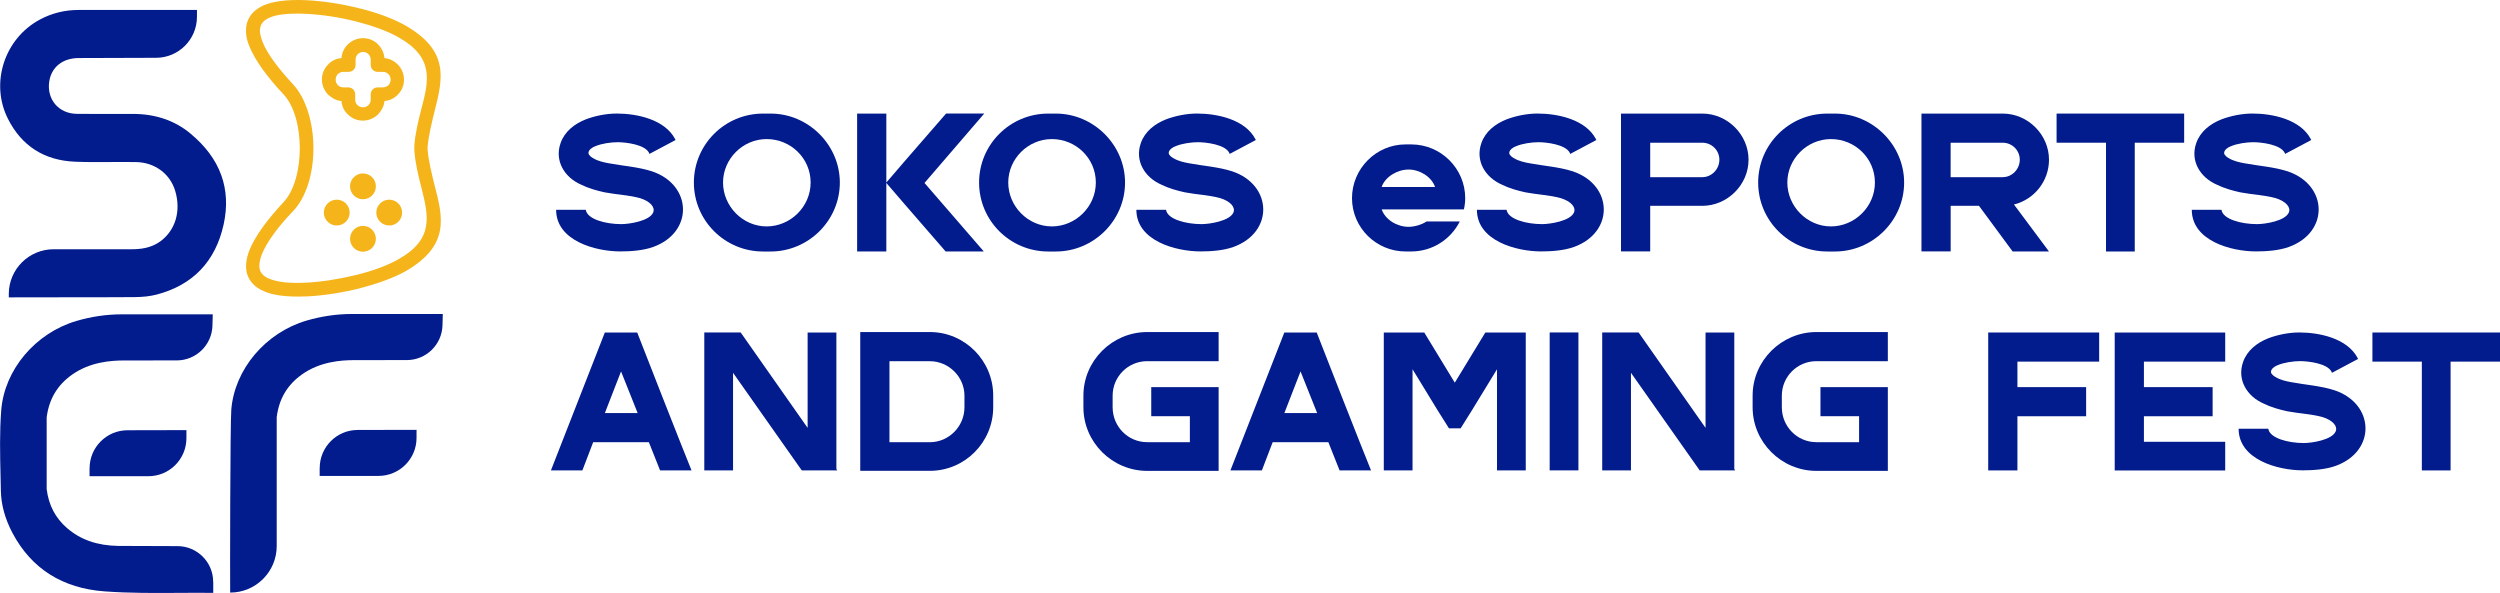 <?xml version="1.0" encoding="UTF-8"?>
<svg id="Layer_2" data-name="Layer 2" xmlns="http://www.w3.org/2000/svg" viewBox="0 0 600 142.3">
  <defs>
    <style>
      .cls-1 {
        fill: #021b8d;
      }

      .cls-1, .cls-2 {
        stroke-width: 0px;
      }

      .cls-2 {
        fill: #f4b41a;
      }
    </style>
  </defs>
  <g id="Layer_1-2" data-name="Layer 1">
    <g>
      <g>
        <path class="cls-1" d="M51.16,139.64c0-4.73-3.84-8.57-8.57-8.57-5.22,0-11.4-.02-14.17-.05-5.05-.07-9.08-1.47-12.32-4.27-2.81-2.43-4.42-5.51-4.9-9.37v-17.2c.56-4.39,2.55-7.75,6.08-10.25,4.3-3.04,9.21-3.41,12.53-3.42,2.66-.01,7.96-.01,12.6-.01,4.66,0,8.46-3.71,8.58-8.37l.07-2.69c-1.95,0-3.91,0-5.87,0-5.33,0-10.66,0-15.99,0-3.62,0-7.28.54-10.86,1.59-9.85,2.9-17.27,11.7-18.04,21.39-.41,5.19-.29,10.55-.17,15.73.03,1.22.06,2.44.08,3.65.06,3.36,1.01,6.78,2.82,10.18,4.54,8.51,11.96,13.21,22.06,13.95,5.96.44,12.07.4,17.99.36,2.65-.02,5.4-.03,8.1,0,0-.6,0-1.54,0-2.64Z"/>
        <path class="cls-1" d="M21.49,112.39v1.9c4.64,0,9.37,0,14.11,0,5.05,0,9.14-4.08,9.14-9.13v-1.93c-4.7.02-9.43.03-14.12.03-5.04,0-9.12,4.09-9.12,9.13Z"/>
      </g>
      <path class="cls-1" d="M45.71,32.05c-3.77-3.13-8.41-4.71-13.78-4.71-1.4,0-2.82,0-4.24,0-3.04,0-6.19.02-9.29-.02-2.08-.03-3.91-.84-5.14-2.28-1.24-1.46-1.75-3.4-1.44-5.48.51-3.45,3.21-5.61,7.04-5.63,3.96-.02,12.06-.04,18.6-.06,5.42-.01,9.81-4.41,9.81-9.83v-1.66c-5.12.01-10.23.01-15.35.01-4.37,0-8.74,0-13.1,0-3.29,0-6.4.78-9.23,2.29C1.03,9.27-2.41,19.95,1.9,28.5c3.29,6.53,8.71,10,16.09,10.31,2.8.12,5.67.1,8.45.08,2.05-.01,4.17-.03,6.27.01,4.43.09,8.09,2.79,9.33,6.89,1.45,4.82.09,9.46-3.55,12.13-2.3,1.68-4.91,1.9-6.93,1.9h-.02c-3.17,0-6.33,0-9.5,0-2.44,0-5.85,0-9.16,0-5.91,0-10.72,4.75-10.77,10.65,0,.3,0,.59,0,.86,0,.01,0,.03,0,.04h.03c4.39-.02,8.85-.02,13.16-.02,5.54,0,11.26,0,16.89-.04,2.13-.01,3.92-.22,5.47-.63,8.66-2.3,14.04-7.94,16-16.76,1.9-8.56-.77-15.92-7.95-21.86Z"/>
      <g>
        <path class="cls-1" d="M76.72,112.32v1.9c4.64,0,9.37,0,14.11,0,5.04,0,9.14-4.08,9.14-9.13v-1.93c-4.7.02-9.43.03-14.12.03-5.04,0-9.12,4.09-9.12,9.13Z"/>
        <path class="cls-1" d="M55.24,142.22c6.17,0,11.17-5,11.17-11.17v-30.95c.56-4.39,2.55-7.75,6.08-10.25,4.3-3.04,9.21-3.41,12.53-3.42,2.66-.01,7.96-.01,12.6-.01,4.66,0,8.46-3.71,8.58-8.37l.07-2.69c-1.95,0-3.91,0-5.87,0-5.33,0-10.66,0-15.99,0-3.62,0-7.28.54-10.86,1.59-9.85,2.9-17.27,11.7-18.04,21.39-.27,3.45-.31,40.4-.27,43.89h0Z"/>
      </g>
      <g>
        <path class="cls-1" d="M155.78,36.71c-.97-2.04-5.61-2.58-7.54-2.58-1.62,0-3.88.32-5.39.97-.65.22-1.62.86-1.62,1.61,0,.54.75,1.07,1.19,1.29,1.08.65,2.48.97,3.67,1.18,3.45.65,7.01.86,10.35,1.93,9.7,3.22,10.13,14.61.32,18.16-2.37.86-5.39,1.07-7.87,1.07-6.04,0-15.42-2.58-15.42-9.99h7.12c.32,2.26,4.74,3.44,8.51,3.44,1.94,0,6.79-.75,7.66-2.79.54-1.29-.75-2.69-3.13-3.44-2.7-.75-5.71-.86-8.52-1.4-1.94-.43-3.88-.97-5.61-1.83-3.99-1.72-6.47-5.69-4.96-9.99.97-2.79,3.34-4.62,6.04-5.69,2.26-.86,4.96-1.4,7.44-1.4,4.85,0,11.53,1.4,14.01,6.13l.11.22-6.26,3.33-.11-.22Z"/>
        <path class="cls-1" d="M201.56,43.81c0,9.13-7.54,16.55-16.6,16.55h-1.83c-9.16,0-16.6-7.41-16.6-16.55s7.44-16.55,16.6-16.55h1.83c9.05,0,16.6,7.52,16.6,16.55ZM183.99,33.38c-5.71,0-10.46,4.73-10.46,10.43s4.74,10.53,10.46,10.53,10.56-4.73,10.56-10.53-4.74-10.43-10.56-10.43Z"/>
        <path class="cls-1" d="M205.71,27.26h7.01v16.55l4.53-5.27,9.81-11.29h9.16l-14.34,16.66,14.23,16.44h-9.16l-9.7-11.18-4.53-5.26v16.44h-7.01V27.26Z"/>
        <path class="cls-1" d="M270.01,43.81c0,9.13-7.54,16.55-16.6,16.55h-1.83c-9.16,0-16.6-7.41-16.6-16.55s7.44-16.55,16.6-16.55h1.83c9.05,0,16.6,7.52,16.6,16.55ZM252.44,33.38c-5.71,0-10.46,4.73-10.46,10.43s4.74,10.53,10.46,10.53,10.56-4.73,10.56-10.53-4.74-10.43-10.56-10.43Z"/>
        <path class="cls-1" d="M295.04,36.71c-.97-2.04-5.61-2.58-7.54-2.58-1.62,0-3.88.32-5.39.97-.65.22-1.62.86-1.62,1.61,0,.54.75,1.07,1.19,1.29,1.08.65,2.48.97,3.67,1.18,3.45.65,7.01.86,10.35,1.93,9.7,3.22,10.13,14.61.32,18.16-2.37.86-5.39,1.07-7.87,1.07-6.04,0-15.42-2.58-15.42-9.99h7.12c.32,2.26,4.74,3.44,8.51,3.44,1.94,0,6.79-.75,7.66-2.79.54-1.29-.75-2.69-3.13-3.44-2.7-.75-5.71-.86-8.52-1.4-1.94-.43-3.88-.97-5.61-1.83-3.99-1.72-6.47-5.69-4.96-9.99.97-2.79,3.34-4.62,6.04-5.69,2.26-.86,4.96-1.4,7.44-1.4,4.85,0,11.53,1.4,14.01,6.13l.11.22-6.26,3.33-.11-.22Z"/>
        <path class="cls-1" d="M338.06,54.44c1.4,0,3.23-.54,4.31-1.29h7.98c-2.16,4.3-6.58,7.2-11.64,7.2h-1.4c-7,0-12.83-5.69-12.83-12.79s5.82-12.9,12.83-12.9h1.4c7.12,0,12.94,5.8,12.94,12.9,0,.86-.11,1.83-.32,2.69h-19.73c.86,2.47,3.67,4.19,6.47,4.19ZM344.42,44.88c-.86-2.47-3.66-4.19-6.36-4.19s-5.61,1.72-6.47,4.19h12.83Z"/>
        <path class="cls-1" d="M376.77,36.71c-.97-2.04-5.61-2.58-7.54-2.58-1.62,0-3.88.32-5.39.97-.65.22-1.62.86-1.62,1.61,0,.54.75,1.07,1.19,1.29,1.08.65,2.48.97,3.67,1.18,3.45.65,7.01.86,10.35,1.93,9.7,3.22,10.13,14.61.32,18.16-2.37.86-5.39,1.07-7.87,1.07-6.04,0-15.42-2.58-15.42-9.99h7.12c.32,2.26,4.74,3.44,8.51,3.44,1.94,0,6.79-.75,7.66-2.79.54-1.29-.75-2.69-3.13-3.44-2.7-.75-5.71-.86-8.52-1.4-1.94-.43-3.88-.97-5.61-1.83-3.99-1.72-6.47-5.69-4.96-9.99.97-2.79,3.34-4.62,6.04-5.69,2.26-.86,4.96-1.4,7.44-1.4,4.85,0,11.53,1.4,14.01,6.13l.11.22-6.26,3.33-.11-.22Z"/>
        <path class="cls-1" d="M396.05,49.39v10.95h-7.01V27.26h19.51c6.04,0,11.1,5.05,11.1,11.07s-5.07,11.07-11.1,11.07h-12.5ZM408.55,42.52c2.26,0,4.1-1.94,4.1-4.19s-1.83-4.08-4.1-4.08h-12.5v8.27h12.5Z"/>
        <path class="cls-1" d="M456.99,43.81c0,9.13-7.54,16.55-16.6,16.55h-1.83c-9.16,0-16.6-7.41-16.6-16.55s7.44-16.55,16.6-16.55h1.83c9.05,0,16.6,7.52,16.6,16.55ZM439.42,33.38c-5.71,0-10.46,4.73-10.46,10.43s4.74,10.53,10.46,10.53,10.56-4.73,10.56-10.53-4.74-10.43-10.56-10.43Z"/>
        <path class="cls-1" d="M491.76,60.35h-8.73l-8.08-10.96h-6.79v10.95h-7.01V27.26h19.51c6.04,0,11.1,5.05,11.1,11.07,0,5.16-3.56,9.56-8.41,10.75l8.41,11.28ZM480.65,42.52c2.26,0,4.1-1.94,4.1-4.19s-1.83-4.08-4.1-4.08h-12.5v8.27h12.5Z"/>
        <path class="cls-1" d="M493.59,27.26h30.61v6.99h-11.86v26.11h-6.9v-26.11h-11.86v-6.99Z"/>
        <path class="cls-1" d="M548.34,36.71c-.97-2.04-5.61-2.58-7.54-2.58-1.62,0-3.88.32-5.39.97-.65.22-1.62.86-1.62,1.61,0,.54.75,1.07,1.19,1.29,1.08.65,2.48.97,3.67,1.18,3.45.65,7.01.86,10.35,1.93,9.7,3.22,10.13,14.61.32,18.16-2.37.86-5.39,1.07-7.87,1.07-6.04,0-15.42-2.58-15.42-9.99h7.12c.32,2.26,4.74,3.44,8.51,3.44,1.94,0,6.79-.75,7.66-2.79.54-1.29-.75-2.69-3.13-3.44-2.7-.75-5.71-.86-8.52-1.4-1.94-.43-3.88-.97-5.61-1.83-3.99-1.72-6.47-5.69-4.96-9.99.97-2.79,3.34-4.62,6.04-5.69,2.26-.86,4.96-1.4,7.44-1.4,4.85,0,11.53,1.4,14.01,6.13l.11.22-6.26,3.33-.11-.22Z"/>
        <path class="cls-1" d="M152.93,79.8c0,.11,11.86,30.3,13.04,33.1h-7.55l-2.69-6.77h-13.37l-2.59,6.77h-7.55l12.94-33.1h7.76ZM153.04,99.14l-3.99-10-3.88,9.99h7.87Z"/>
        <path class="cls-1" d="M177.77,79.8l16.06,22.89v-22.89h6.9v32.77l.21.32h-8.52l-16.49-23.42v23.42h-6.9v-33.1h8.73Z"/>
        <path class="cls-1" d="M223.17,79.69c8.41,0,15.2,6.88,15.2,15.26v2.79c0,8.38-6.79,15.26-15.2,15.26h-16.71v-33.31h16.71ZM213.47,106.13h9.7c4.53,0,8.3-3.76,8.3-8.38v-2.79c0-4.52-3.77-8.27-8.3-8.27h-9.7v19.45Z"/>
        <path class="cls-1" d="M292.47,79.69v6.99h-17.14c-4.64,0-8.3,3.76-8.3,8.27v2.79c0,4.62,3.67,8.38,8.3,8.38h10.24v-6.23h-9.27v-6.98h16.17v20.1h-17.14c-8.41,0-15.31-6.88-15.31-15.26v-2.8c0-8.38,6.9-15.26,15.31-15.26h17.14Z"/>
        <path class="cls-1" d="M316.01,79.8c0,.11,11.86,30.3,13.04,33.1h-7.55l-2.69-6.77h-13.37l-2.59,6.77h-7.55l12.94-33.1h7.76ZM316.12,99.14l-3.99-10-3.88,9.99h7.87Z"/>
        <path class="cls-1" d="M341.82,79.8l7.33,12.04,7.33-12.04h9.7v33.1h-6.9v-24.28l-6.04,9.89-2.69,4.29h-2.8l-2.7-4.29-6.04-9.89v24.28h-6.9v-33.1h9.7Z"/>
        <path class="cls-1" d="M371.92,112.89v-33.1h6.9v33.1h-6.9Z"/>
        <path class="cls-1" d="M393.27,79.8l16.06,22.89v-22.89h6.9v32.77l.21.32h-8.52l-16.49-23.42v23.42h-6.9v-33.1h8.73Z"/>
        <path class="cls-1" d="M453.08,79.69v6.99h-17.14c-4.64,0-8.3,3.76-8.3,8.27v2.79c0,4.62,3.67,8.38,8.3,8.38h10.24v-6.23h-9.27v-6.98h16.17v20.1h-17.14c-8.41,0-15.31-6.88-15.31-15.26v-2.8c0-8.38,6.9-15.26,15.31-15.26h17.14Z"/>
        <path class="cls-1" d="M503.8,79.8v6.99h-19.62v6.12h16.49v6.99h-16.49v13h-7.01v-33.1h26.63Z"/>
        <path class="cls-1" d="M534.05,79.8v6.99h-19.51v6.12h16.49v6.99h-16.49v6.13h19.51v6.88h-26.52v-33.1h26.52Z"/>
        <path class="cls-1" d="M559.58,89.25c-.97-2.04-5.61-2.58-7.54-2.58-1.62,0-3.88.32-5.39.97-.65.22-1.62.86-1.62,1.61,0,.54.75,1.07,1.19,1.29,1.08.65,2.48.97,3.67,1.18,3.45.65,7.01.86,10.35,1.93,9.7,3.22,10.13,14.61.32,18.16-2.37.86-5.39,1.07-7.87,1.07-6.04,0-15.42-2.58-15.42-9.99h7.12c.32,2.26,4.74,3.44,8.51,3.44,1.94,0,6.79-.75,7.66-2.79.54-1.29-.75-2.69-3.13-3.44-2.7-.75-5.71-.86-8.52-1.4-1.94-.43-3.88-.97-5.61-1.83-3.99-1.72-6.47-5.69-4.96-9.99.97-2.79,3.34-4.62,6.04-5.69,2.26-.86,4.96-1.4,7.44-1.4,4.85,0,11.53,1.4,14.01,6.13l.11.22-6.26,3.33-.11-.22Z"/>
        <path class="cls-1" d="M569.39,79.8h30.61v6.99h-11.86v26.11h-6.9v-26.11h-11.86v-6.99Z"/>
      </g>
      <g>
        <path class="cls-2" d="M73.46,71.15c4.08-.18,8.6-.89,12.86-1.95,4.08-1.06,7.89-2.39,10.82-3.99,10.91-6.21,9.22-12.94,7.09-21.01-.62-2.57-1.33-5.32-1.6-8.16v-.89c.27-2.84.98-5.59,1.6-8.16,2.04-8.07,3.81-14.81-7.18-21.01-2.93-1.6-6.74-3.01-10.82-3.99-4.26-1.06-8.78-1.77-12.86-1.95-4.52-.18-7.8.27-10.11,1.24-2.13.98-3.46,2.39-3.99,4.26-.44,1.68-.27,3.64.62,5.67,1.42,3.46,4.43,7.45,8.07,11.35,2.66,2.75,3.99,7.89,3.99,13.03s-1.33,10.28-3.99,13.03c-3.64,3.9-6.65,7.89-8.07,11.35-.8,2.04-1.06,3.99-.62,5.67.53,1.77,1.77,3.28,4.08,4.26,2.22.98,5.5,1.42,10.11,1.24ZM64.59,66.89c-1.24-.53-1.95-1.24-2.22-2.13-.27-.98-.09-2.22.44-3.64,1.24-3.1,3.99-6.74,7.36-10.28,3.37-3.37,5.05-9.31,5.05-15.25s-1.68-11.88-4.88-15.34c-3.37-3.64-6.21-7.27-7.36-10.28-.53-1.42-.8-2.66-.44-3.64.27-.89.98-1.6,2.22-2.13,1.68-.71,4.43-1.06,8.51-.89,3.81.18,8.16.8,12.24,1.86,3.81.98,7.36,2.22,10.02,3.72,8.78,4.88,7.36,10.55,5.59,17.29-.71,2.75-1.42,5.59-1.68,8.69v1.33c.27,3.19.98,6.03,1.68,8.78,1.68,6.74,3.19,12.41-5.59,17.29-2.66,1.51-6.12,2.75-10.02,3.72-4.08.98-8.33,1.68-12.24,1.86-4.08.18-6.83-.18-8.69-.98Z"/>
        <path class="cls-2" d="M90.75,27.44c.8-.89,1.42-1.95,1.51-3.19,1.15-.09,2.31-.62,3.1-1.42l.09-.09c.98-.98,1.51-2.22,1.51-3.64s-.62-2.75-1.51-3.64c-.8-.8-1.95-1.42-3.19-1.51-.09-1.24-.62-2.31-1.42-3.19l-.09-.09c-.98-.98-2.22-1.51-3.64-1.51s-2.75.62-3.64,1.51-1.42,1.95-1.51,3.28c-1.24.09-2.39.62-3.19,1.51-.98.98-1.51,2.22-1.51,3.64s.62,2.75,1.51,3.64c.89.8,1.95,1.42,3.19,1.51.09,1.24.62,2.39,1.51,3.19.98.98,2.22,1.51,3.64,1.51s2.75-.62,3.64-1.51ZM85.78,25.22c-.35-.35-.53-.8-.53-1.33v-1.24c0-.89-.71-1.68-1.68-1.68h-1.15c-.53,0-.98-.18-1.33-.53s-.53-.8-.53-1.33.18-.98.53-1.33c.35-.35.8-.53,1.33-.53h1.24c.89,0,1.68-.71,1.68-1.68v-1.24c0-.53.18-.98.53-1.33.27-.27.71-.53,1.24-.53s.98.18,1.33.53l.09.09c.27.35.44.8.44,1.24v1.24c0,.89.71,1.68,1.68,1.68h1.24c.53,0,.98.18,1.33.53s.53.8.53,1.33-.18.98-.53,1.33l-.09.09c-.35.27-.8.44-1.24.44h-1.24c-.89,0-1.68.71-1.68,1.68v1.24c0,.53-.18.98-.53,1.33-.35.35-.8.53-1.33.53-.53,0-.98-.18-1.33-.53Z"/>
        <circle class="cls-2" cx="93.41" cy="51.02" r="3.1"/>
        <circle class="cls-2" cx="80.82" cy="51.02" r="3.1"/>
        <circle class="cls-2" cx="87.11" cy="44.72" r="3.1"/>
        <circle class="cls-2" cx="87.11" cy="57.31" r="3.1"/>
      </g>
    </g>
  </g>
</svg>